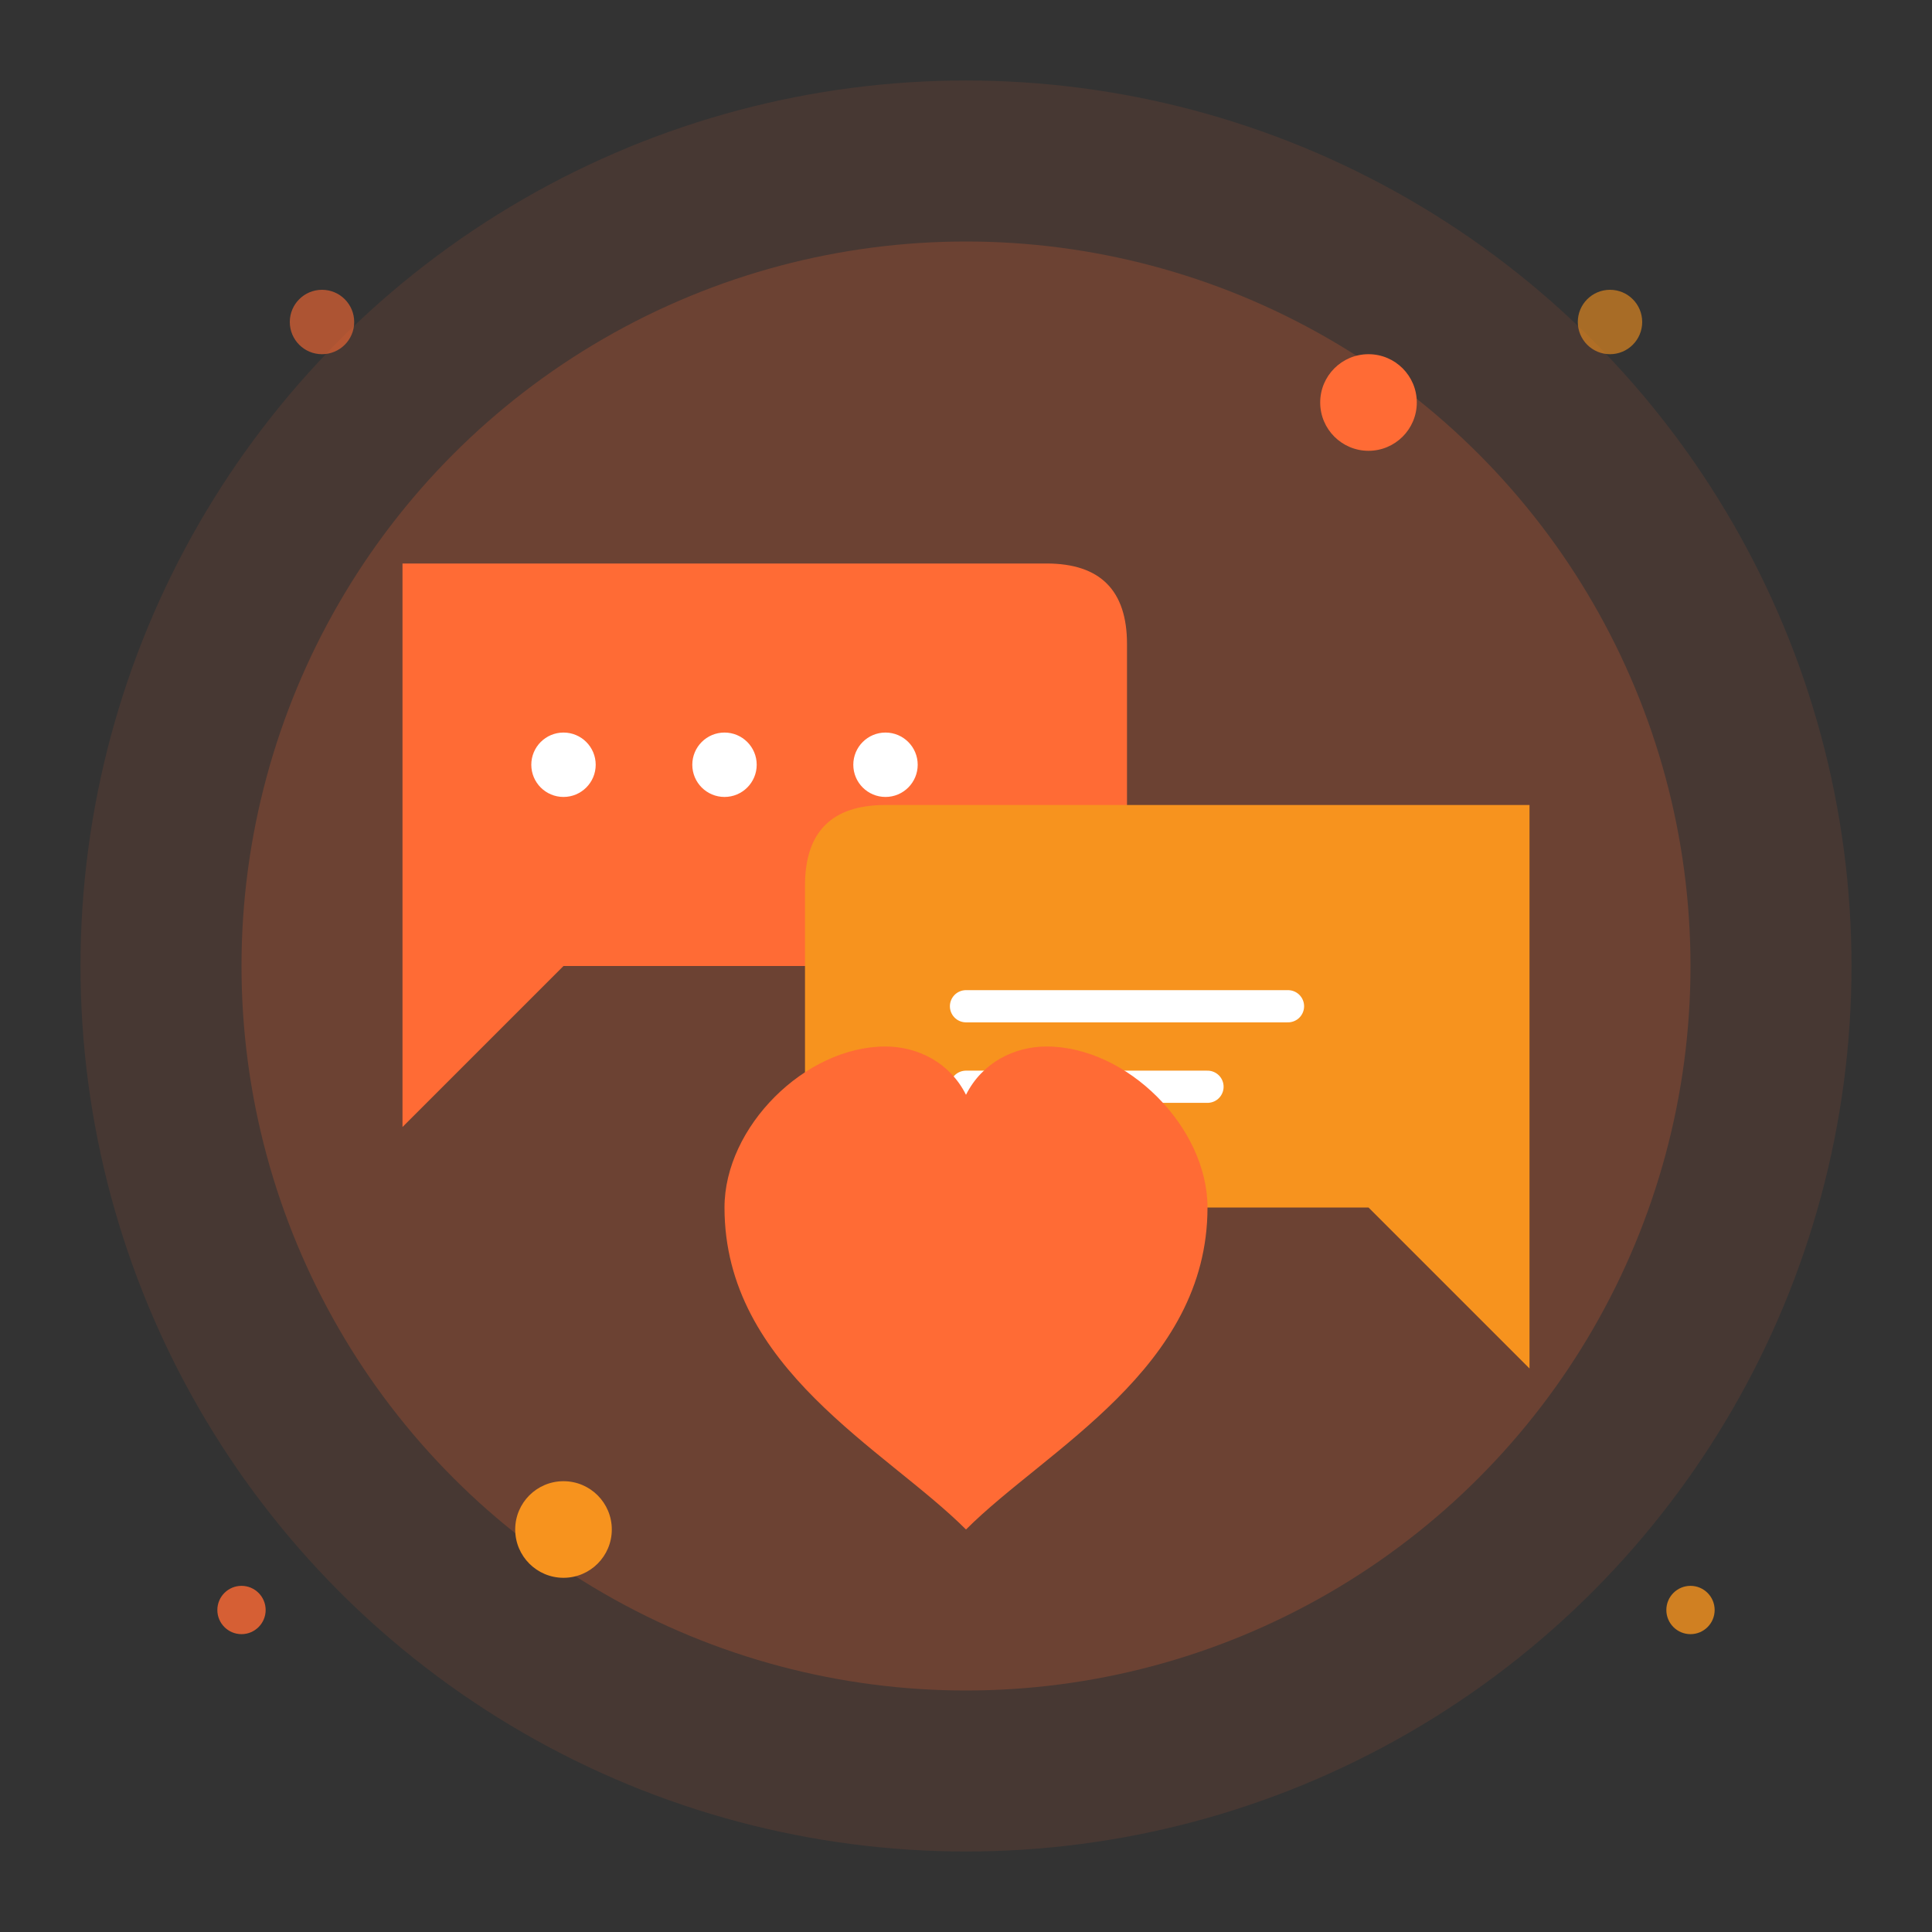 <svg width="120" height="120" viewBox="0 0 120 120" fill="none" xmlns="http://www.w3.org/2000/svg">
  <rect x="0" y="0" width="120" height="120" fill="#333333" stroke="none"/>
  <!-- Background Circle -->
  <circle cx="60" cy="60" r="55" fill="#ff6b35" opacity="0.1"/>
  <circle cx="60" cy="60" r="45" fill="#ff6b35" opacity="0.2"/>
  
  <!-- Chat Bubble 1 -->
  <path d="M25 35 L65 35 Q70 35 70 40 L70 55 Q70 60 65 60 L35 60 L25 70 Z" fill="#ff6b35"/>
  <circle cx="35" cy="47.5" r="2" fill="white"/>
  <circle cx="45" cy="47.5" r="2" fill="white"/>
  <circle cx="55" cy="47.5" r="2" fill="white"/>
  
  <!-- Chat Bubble 2 -->
  <path d="M95 50 L55 50 Q50 50 50 55 L50 70 Q50 75 55 75 L85 75 L95 85 Z" fill="#f7931e"/>
  <line x1="60" y1="62.5" x2="80" y2="62.5" stroke="white" stroke-width="2" stroke-linecap="round"/>
  <line x1="60" y1="67.5" x2="75" y2="67.5" stroke="white" stroke-width="2" stroke-linecap="round"/>
  
  <!-- Heart Icon (interaction) -->
  <path d="M60 95 C55 90, 45 85, 45 75 C45 70, 50 65, 55 65 C57 65, 59 66, 60 68 C61 66, 63 65, 65 65 C70 65, 75 70, 75 75 C75 85, 65 90, 60 95 Z" fill="#ff6b35"/>
  
  <!-- Decorative Elements -->
  <circle cx="20" cy="20" r="2" fill="#ff6b35" opacity="0.6"/>
  <circle cx="100" cy="20" r="2" fill="#f7931e" opacity="0.6"/>
  <circle cx="15" cy="100" r="1.5" fill="#ff6b35" opacity="0.8"/>
  <circle cx="105" cy="100" r="1.5" fill="#f7931e" opacity="0.8"/>
  
  <!-- Notification dots -->
  <circle cx="85" cy="25" r="3" fill="#ff6b35"/>
  <circle cx="35" cy="95" r="3" fill="#f7931e"/>
</svg>